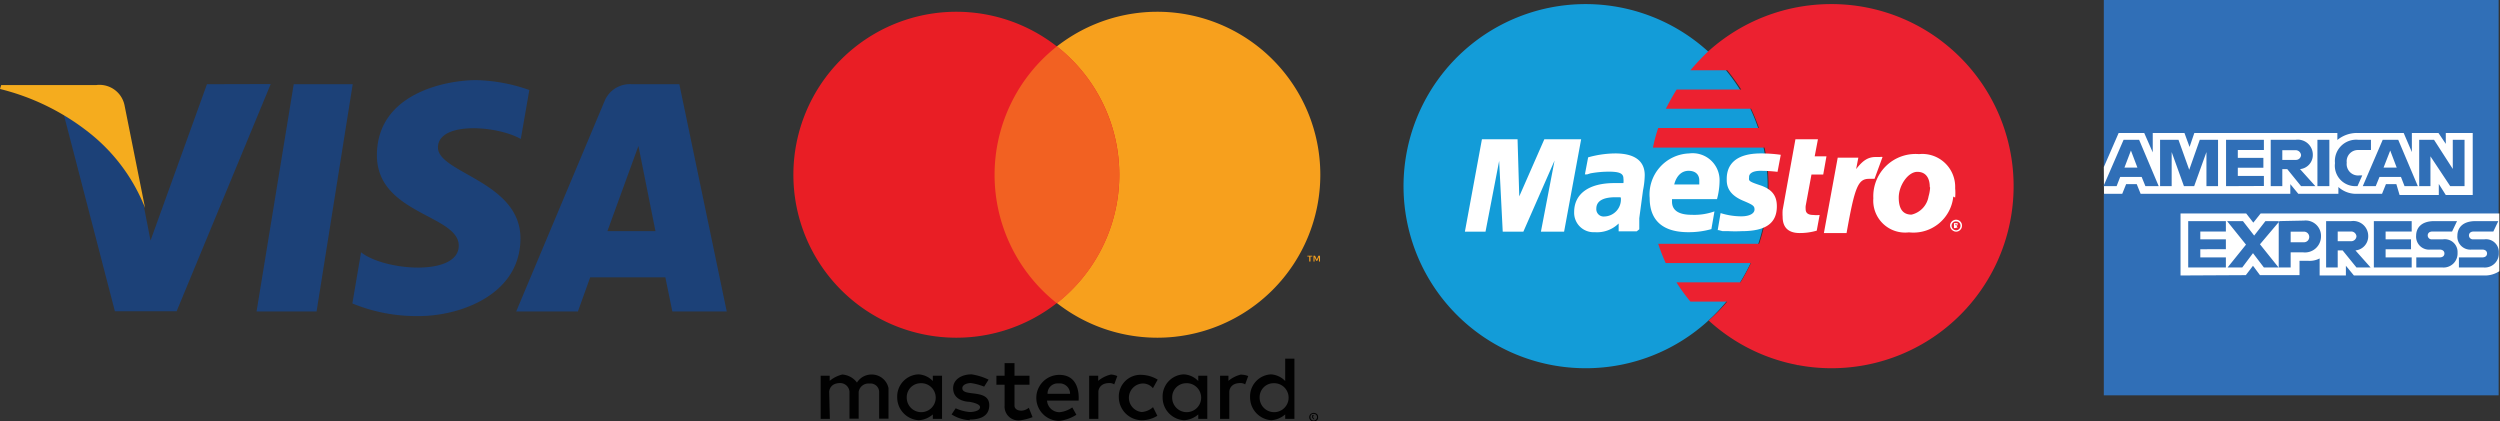 <svg id="Layer_1" data-name="Layer 1" xmlns="http://www.w3.org/2000/svg" viewBox="0 0 146.65 24.72"><rect x="0" y="0" width="146.65" height="24.72" fill="#333333" stroke="none"/><defs><style>.cls-1{isolation:isolate;}.cls-2{fill:#1c4178;}.cls-10,.cls-11,.cls-2,.cls-3,.cls-4,.cls-5,.cls-6,.cls-9{fill-rule:evenodd;}.cls-3{fill:#f5ac1e;}.cls-4,.cls-7{fill:#f7a01d;}.cls-5{fill:#e91e25;}.cls-6{fill:#f26122;}.cls-8{fill:#010101;}.cls-9{fill:#139cd8;}.cls-10{fill:#ec2130;}.cls-11,.cls-13{fill:#fff;}.cls-12{fill:#306fb7;}</style></defs><g id="形状_1" data-name="形状 1" class="cls-1"><g id="形状_1-2" data-name="形状 1"><path class="cls-2" d="M17.66,5.14,15.48,18.47H19L21.12,5.14Zm-5.09,0L9.26,14.31l-.39-2h0l-.08-.44A11,11,0,0,0,5.71,8,15,15,0,0,0,4.17,6.91l3,11.55h3.62L16.31,5.13ZM26.12,8.85c0-1.51,3.38-1.32,4.86-.5l.5-2.87a10,10,0,0,0-3.12-.58c-1.72,0-5.82.75-5.82,4.41,0,3.45,4.8,3.49,4.8,5.3S23,16.1,21.61,15l-.51,3a9.87,9.87,0,0,0,3.92.74c2.36,0,5.94-1.23,5.94-4.56S26.12,10.35,26.12,8.85ZM40.28,5.14H37.49a1.6,1.6,0,0,0-1.6,1L30.71,18.47h3.62l.72-2h4.41l.41,2h3.19Zm-4.22,8.62,1.82-5,1,5Z" transform="translate(-0.43 -0.2)"/></g></g><g id="形状_1-3" data-name="形状 1" class="cls-1"><g id="形状_1-4" data-name="形状 1"><path class="cls-3" d="M7.74,6.4A1.5,1.5,0,0,0,6.07,5.19H.5l-.07.23A13.71,13.71,0,0,1,5.68,8a10.53,10.53,0,0,1,3.26,4.4Z" transform="translate(-0.43 -0.2)"/></g></g><g id="g3125"><g id="g3115"><g id="g3110"><path id="path2997" class="cls-4" d="M77.88,10.46A9.56,9.56,0,1,1,68.32.89a9.56,9.56,0,0,1,9.56,9.57Z" transform="translate(-0.43 -0.2)"/><path id="path2995" class="cls-5" d="M66.09,10.46A9.56,9.56,0,1,1,56.54.89a9.56,9.56,0,0,1,9.55,9.57Z" transform="translate(-0.43 -0.2)"/><path id="path2999" class="cls-6" d="M62.43,2.92a9.59,9.59,0,0,0,0,15.07,9.59,9.59,0,0,0,0-15.07Z" transform="translate(-0.43 -0.2)"/></g><g id="g3043"><g id="text3045"><path id="path3057" class="cls-7" d="M77.86,15.54V15.2h-.09l-.1.23-.1-.23h-.09v.34h.06v-.26l.1.22h.06l.1-.22v.26Zm-.56,0v-.29h.11V15.2h-.29v.05h.11v.29Z" transform="translate(-0.43 -0.2)"/></g></g></g><g id="g3093"><g id="g3081"><path id="path3006" class="cls-8" d="M49.11,24.77h-.54V22.24h.53v.3a1.82,1.82,0,0,1,.74-.37,1.17,1.17,0,0,1,.86.47,1,1,0,0,1,.85-.47,1,1,0,0,1,1,.8v1.79H52V23.18a.5.5,0,0,0-.56-.48.58.58,0,0,0-.64.48v1.58h-.54V23.17a.55.55,0,0,0-.54-.5c-.64,0-.65.51-.65.51Z" transform="translate(-0.43 -0.2)"/><path id="path3008" class="cls-8" d="M65.6,22.17a1.81,1.81,0,0,0-.75.37v-.3h-.53v2.53h.54V23.18s0-.51.65-.51a.47.47,0,0,1,.28.08h0l.18-.49A1.05,1.05,0,0,0,65.6,22.17Z" transform="translate(-0.43 -0.2)"/><path id="path3013" class="cls-8" d="M73.23,22.17a1.82,1.82,0,0,0-.74.37v-.3H72v2.53h.54V23.18s0-.51.65-.51a.47.47,0,0,1,.28.08h0l.18-.49a1.06,1.06,0,0,0-.37-.08Z" transform="translate(-0.43 -0.2)"/><path id="path3015" class="cls-8" d="M54.31,22.16a1.3,1.3,0,0,0-1.25,1.34,1.34,1.34,0,0,0,1.27,1.35,1.38,1.38,0,0,0,.82-.34v.26h.54V22.24h-.54v.31a1.26,1.26,0,0,0-.84-.39Zm.1.52a.85.85,0,1,1-.79.84A.82.82,0,0,1,54.41,22.68Z" transform="translate(-0.43 -0.2)"/><path id="path3020" class="cls-8" d="M69.87,22.16a1.29,1.29,0,0,0-1.24,1.34,1.33,1.33,0,0,0,1.26,1.35,1.38,1.38,0,0,0,.83-.34v.26h.53V22.24h-.53v.31a1.26,1.26,0,0,0-.85-.39Zm.1.52a.85.85,0,1,1-.78.84A.82.82,0,0,1,70,22.68Z" transform="translate(-0.43 -0.2)"/><path id="path3022" class="cls-8" d="M75,22.16a1.29,1.29,0,0,0-1.24,1.34A1.34,1.34,0,0,0,75,24.85a1.38,1.38,0,0,0,.82-.34v.26h.54V21.24h-.54v1.31a1.26,1.26,0,0,0-.85-.39Zm.11.52a.85.85,0,1,1-.79.84A.82.82,0,0,1,75.1,22.68Z" transform="translate(-0.43 -0.2)"/><path id="path3024" class="cls-8" d="M57.32,24.85a2.2,2.2,0,0,1-1.07-.34l.24-.36a2.52,2.52,0,0,0,.83.22c.22,0,.6-.07.6-.29s-.63-.31-.63-.31-.95,0-.95-.8c0-.49.47-.81,1.08-.81a3.44,3.44,0,0,1,1,.31l-.26.41a3.39,3.39,0,0,0-.78-.21c-.23,0-.5.1-.5.3,0,.54,1.58,0,1.58,1,0,.71-.64.84-1.15.84Z" transform="translate(-0.43 -0.2)"/><path id="path3026" class="cls-8" d="M59.36,21.5v.74h-.48v.53h.48V24a.81.81,0,0,0,.88.86,3.2,3.2,0,0,0,.76-.19l-.22-.55a.75.75,0,0,1-.42.17c-.43,0-.42-.29-.42-.29V22.77h.88v-.53h-.88V21.5Z" transform="translate(-0.43 -0.2)"/><path id="path3034" class="cls-8" d="M62.57,22.19a1.35,1.35,0,0,0,0,2.7,2.4,2.4,0,0,0,1-.36l-.24-.43a1.6,1.6,0,0,1-.74.28.73.73,0,0,1-.74-.68h1.85S63.87,22.19,62.57,22.19Zm-.08.5h.06a.61.61,0,0,1,.65.61H61.88A.59.59,0,0,1,62.49,22.69Z" transform="translate(-0.43 -0.2)"/><path id="path3037" class="cls-8" d="M68.07,24.09l.25.5a1.76,1.76,0,0,1-.84.26,1.36,1.36,0,0,1-1.42-1.34,1.27,1.27,0,0,1,1.36-1.32,1.91,1.91,0,0,1,.92.28l-.28.5a.76.76,0,0,0-.66-.27.84.84,0,0,0,0,1.67,1.11,1.11,0,0,0,.66-.28Z" transform="translate(-0.43 -0.2)"/></g><g id="g3064"><g id="text3066"><path id="path3078" class="cls-8" d="M77.49,24.42a.29.29,0,0,0-.18.07.25.25,0,0,0-.08.18.22.22,0,0,0,.08.18.25.25,0,0,0,.18.08.26.26,0,0,0,.19-.08.21.21,0,0,0,.07-.18.24.24,0,0,0-.07-.18A.29.29,0,0,0,77.49,24.42Zm0,.45a.19.19,0,0,1-.19-.2.17.17,0,0,1,.19-.19.19.19,0,0,1,.2.19.21.21,0,0,1-.2.2Zm0-.32H77.4v.24h0V24.7h0l.08.09h.06l-.08-.09,0,0s0,0,0-.05,0,0,0-.05A.09.09,0,0,0,77.51,24.55Zm0,.05h0s0,0,0,0,0,0,0,0h-.09V24.6Z" transform="translate(-0.43 -0.2)"/></g></g></g></g><path class="cls-9" d="M100.65,19A10.68,10.68,0,1,0,93.5,21.8,10.64,10.64,0,0,0,100.65,19Z" transform="translate(-0.43 -0.2)"/><path class="cls-9" d="M105.84,21.63a13.78,13.78,0,0,0,0-20.45Z" transform="translate(-0.43 -0.2)"/><path class="cls-10" d="M107.84.44a10.75,10.75,0,0,0-7.18,2.75,14.29,14.29,0,0,0-1.07,1.13h2.16a13,13,0,0,1,.82,1.13H98.78c-.23.38-.44.75-.63,1.13h5a10.72,10.72,0,0,1,.46,1.13H97.7a9.3,9.3,0,0,0-.31,1.15h6.55a11.1,11.1,0,0,1,.23,2.26,10.55,10.55,0,0,1-.55,3.38H97.7a10.53,10.53,0,0,0,.44,1.13h5a12.31,12.31,0,0,1-.61,1.13H98.77a10.17,10.17,0,0,0,.82,1.13h2.16A9.67,9.67,0,0,1,100.66,19,10.68,10.68,0,1,0,107.84.44Z" transform="translate(-0.43 -0.2)"/><path class="cls-11" d="M114.82,13.43a.35.35,0,0,1,.36-.34.34.34,0,0,1,.34.34.35.35,0,0,1-.34.36A.37.37,0,0,1,114.82,13.43Zm.36.28a.26.26,0,0,0,.25-.27.24.24,0,0,0-.25-.25.25.25,0,0,0-.27.25A.27.27,0,0,0,115.18,13.71Zm-.05-.13h-.08v-.29h.13s.06,0,.08,0,0,0,0,.06,0,.08-.06.08l.06.13h-.08l0-.1h0v.1Zm0-.17h.08v-.06h-.08Zm-23,.38H90.82l.8-4.17-1.83,4.17H88.58l-.21-4.15-.8,4.15H86.36l1-5.42h2.09l.1,3.35,1.47-3.35h2.16l-1,5.42ZM107,13.73a3.53,3.53,0,0,1-1,.14c-.67,0-1-.33-1-.95a3,3,0,0,1,0-.4l.08-.44.06-.34.61-3.37h1.32l-.19,1h.69l-.19,1.07h-.69l-.34,1.84a1.08,1.08,0,0,0,0,.19c0,.23.15.34.46.34a1.63,1.63,0,0,0,.36,0Zm3.86-4.32a.37.37,0,0,0-.15,0c-.06,0-.1,0-.1,0h-.15c-.44,0-.75.19-1.15.71l.13-.67h-1.21l-.81,4.42h1.33c.48-2.7.67-3.18,1.32-3.18l.17,0,.15,0Zm-9.14,1.36c0,.54.31.94,1,1.22.54.23.63.29.63.5s-.25.4-.78.4a4.06,4.06,0,0,1-1.21-.19l-.17,1h.06l.23.06.36,0a7.45,7.45,0,0,0,.75,0c1.4,0,2.07-.45,2.07-1.46,0-.61-.27-1-1-1.24s-.63-.27-.63-.48.23-.36.67-.36a8.8,8.8,0,0,1,1,.06l.19-1a8.31,8.31,0,0,0-1.17-.08c-1.5,0-2,.68-2,1.49Zm-5.28,3H95.38l0-.46a1.81,1.81,0,0,1-1.4.51,1.14,1.14,0,0,1-1.21-1.18c0-1.07.86-1.7,2.35-1.7.15,0,.33,0,.54,0a1.16,1.16,0,0,0,0-.27c0-.29-.22-.4-.85-.4a6,6,0,0,0-1.09.1l-.19.06-.13,0,.19-1a6,6,0,0,1,1.59-.23c1.14,0,1.73.44,1.73,1.28a4.87,4.87,0,0,1-.1.88L96.59,13l0,.27,0,.23,0,.15Zm-.95-2-.29,0c-.75,0-1.13.23-1.13.67a.43.43,0,0,0,.46.46A1,1,0,0,0,95.51,11.82Zm5.33,1.87a4.89,4.89,0,0,1-1.36.18c-1.48,0-2.26-.68-2.26-2a2.41,2.41,0,0,1,2.32-2.62,1.58,1.58,0,0,1,1.78,1.59,4.28,4.28,0,0,1-.15,1.09H98.51v.15c0,.5.38.77,1.15.77A3.5,3.5,0,0,0,101,12.6Zm-.71-2.62v-.23c0-.36-.23-.57-.63-.57s-.71.29-.84.8Zm14.9.71a2.35,2.35,0,0,1-2.6,2.1,1.87,1.87,0,0,1-2.09-2A2.48,2.48,0,0,1,113,9.24a1.93,1.93,0,0,1,2.12,2,3.12,3.12,0,0,1,0,.55Zm-1.38-.57c0-.46-.19-.88-.73-.88s-1.09.79-1.09,1.51.29,1,.75,1a1.32,1.32,0,0,0,1-1.07A2.33,2.33,0,0,0,113.65,11.21Z" transform="translate(-0.43 -0.2)"/><path class="cls-12" d="M123.84.2H147V12.72l-1.14,1.79,1.14,1.6v7.28H123.84V11.59l.72-.82-.72-.79Z" transform="translate(-0.43 -0.2)"/><path class="cls-13" d="M128.34,16.36V12.72h3.85l.42.54.43-.54h14v3.39a1.54,1.54,0,0,1-.78.25h-7.75l-.47-.57v.57H136.5v-1a1.26,1.26,0,0,1-.66.14h-.52v.84H133l-.41-.55-.42.55ZM123.84,10l.87-2h1.5l.5,1.14V8h1.86l.3.82.28-.82h8.39v.41A1.81,1.81,0,0,1,138.7,8h2.73l.48,1.12V8h1.56l.43.64V8h1.58v3.64H143.9l-.41-.65v.65h-2.3L141,11h-.61l-.23.57h-1.56a1.55,1.55,0,0,1-1-.4v.4h-2.35l-.47-.57v.57H126l-.23-.57h-.62l-.23.57h-1.07Z" transform="translate(-0.43 -0.2)"/><path class="cls-12" d="M125,8.4l-1.18,2.72h.77l.21-.54h1.26l.22.54h.78L125.91,8.4Zm.43.63.38,1h-.76Zm1.71,2.09V8.4h1.08l.63,1.76.62-1.76h1.07v2.72h-.68v-2l-.72,2h-.6l-.72-2v2Zm3.87,0V8.4h2.22V9h-1.53v.46h1.5v.58h-1.5v.48h1.53v.59Zm2.62-2.72v2.72h.68v-1h.29l.81,1h.84l-.9-1a.83.83,0,0,0,.75-.84.88.88,0,0,0-1-.88Zm.68.61h.78a.32.32,0,0,1,.32.29.3.3,0,0,1-.31.28h-.79Zm2.76,2.11h-.7V8.4h.7Zm1.65,0h-.15a1.2,1.2,0,0,1-1.17-1.35,1.25,1.25,0,0,1,1.36-1.37h.75V9h-.78a.66.66,0,0,0-.64.74.67.67,0,0,0,.74.75H139Zm1.48-2.72-1.17,2.72h.76l.22-.54h1.26l.21.54h.78L141.11,8.4Zm.44.63.38,1h-.77Zm1.7,2.09V8.4h.87l1.1,1.71V8.4H145v2.72h-.84L143,9.37v1.75Zm-13.55,4.77V13.17H131v.61H129.5v.46H131v.58H129.5v.48H131v.59Zm10.89,0V13.17h2.22v.61h-1.53v.46h1.49v.58h-1.49v.48h1.53v.59Zm-8.58,0,1.08-1.34-1.11-1.38H132l.66.85.66-.85h.83L133,14.53l1.09,1.36h-.86l-.64-.84-.63.84Zm3-2.72v2.72h.7V15h.71a.94.94,0,0,0,1.07-.94.9.9,0,0,0-1-.92Zm.7.62h.75a.31.31,0,0,1,.34.31.31.31,0,0,1-.34.31h-.75Zm2.08-.62v2.72h.68v-1h.29l.81,1h.83l-.89-1a.83.83,0,0,0,.75-.84.88.88,0,0,0-1-.88Zm.68.61h.78a.31.31,0,0,1,.32.28.31.31,0,0,1-.31.29h-.79Zm4.61,2.11V15.3h1.36c.21,0,.29-.11.29-.23s-.08-.23-.29-.23H143a.76.76,0,0,1-.84-.81c0-.44.28-.86,1.07-.86h1.33l-.29.61h-1.14c-.22,0-.29.12-.29.23a.23.23,0,0,0,.25.23h.64a.75.75,0,0,1,.86.79.82.82,0,0,1-.89.86Zm2.5,0V15.3h1.36c.21,0,.29-.11.29-.23s-.08-.23-.29-.23h-.61a.76.76,0,0,1-.84-.81c0-.44.28-.86,1.07-.86h1.33l-.29.61h-1.14c-.22,0-.29.12-.29.23a.23.23,0,0,0,.25.23h.65a.75.75,0,0,1,.85.79.82.82,0,0,1-.89.86Z" transform="translate(-0.43 -0.2)"/></svg>